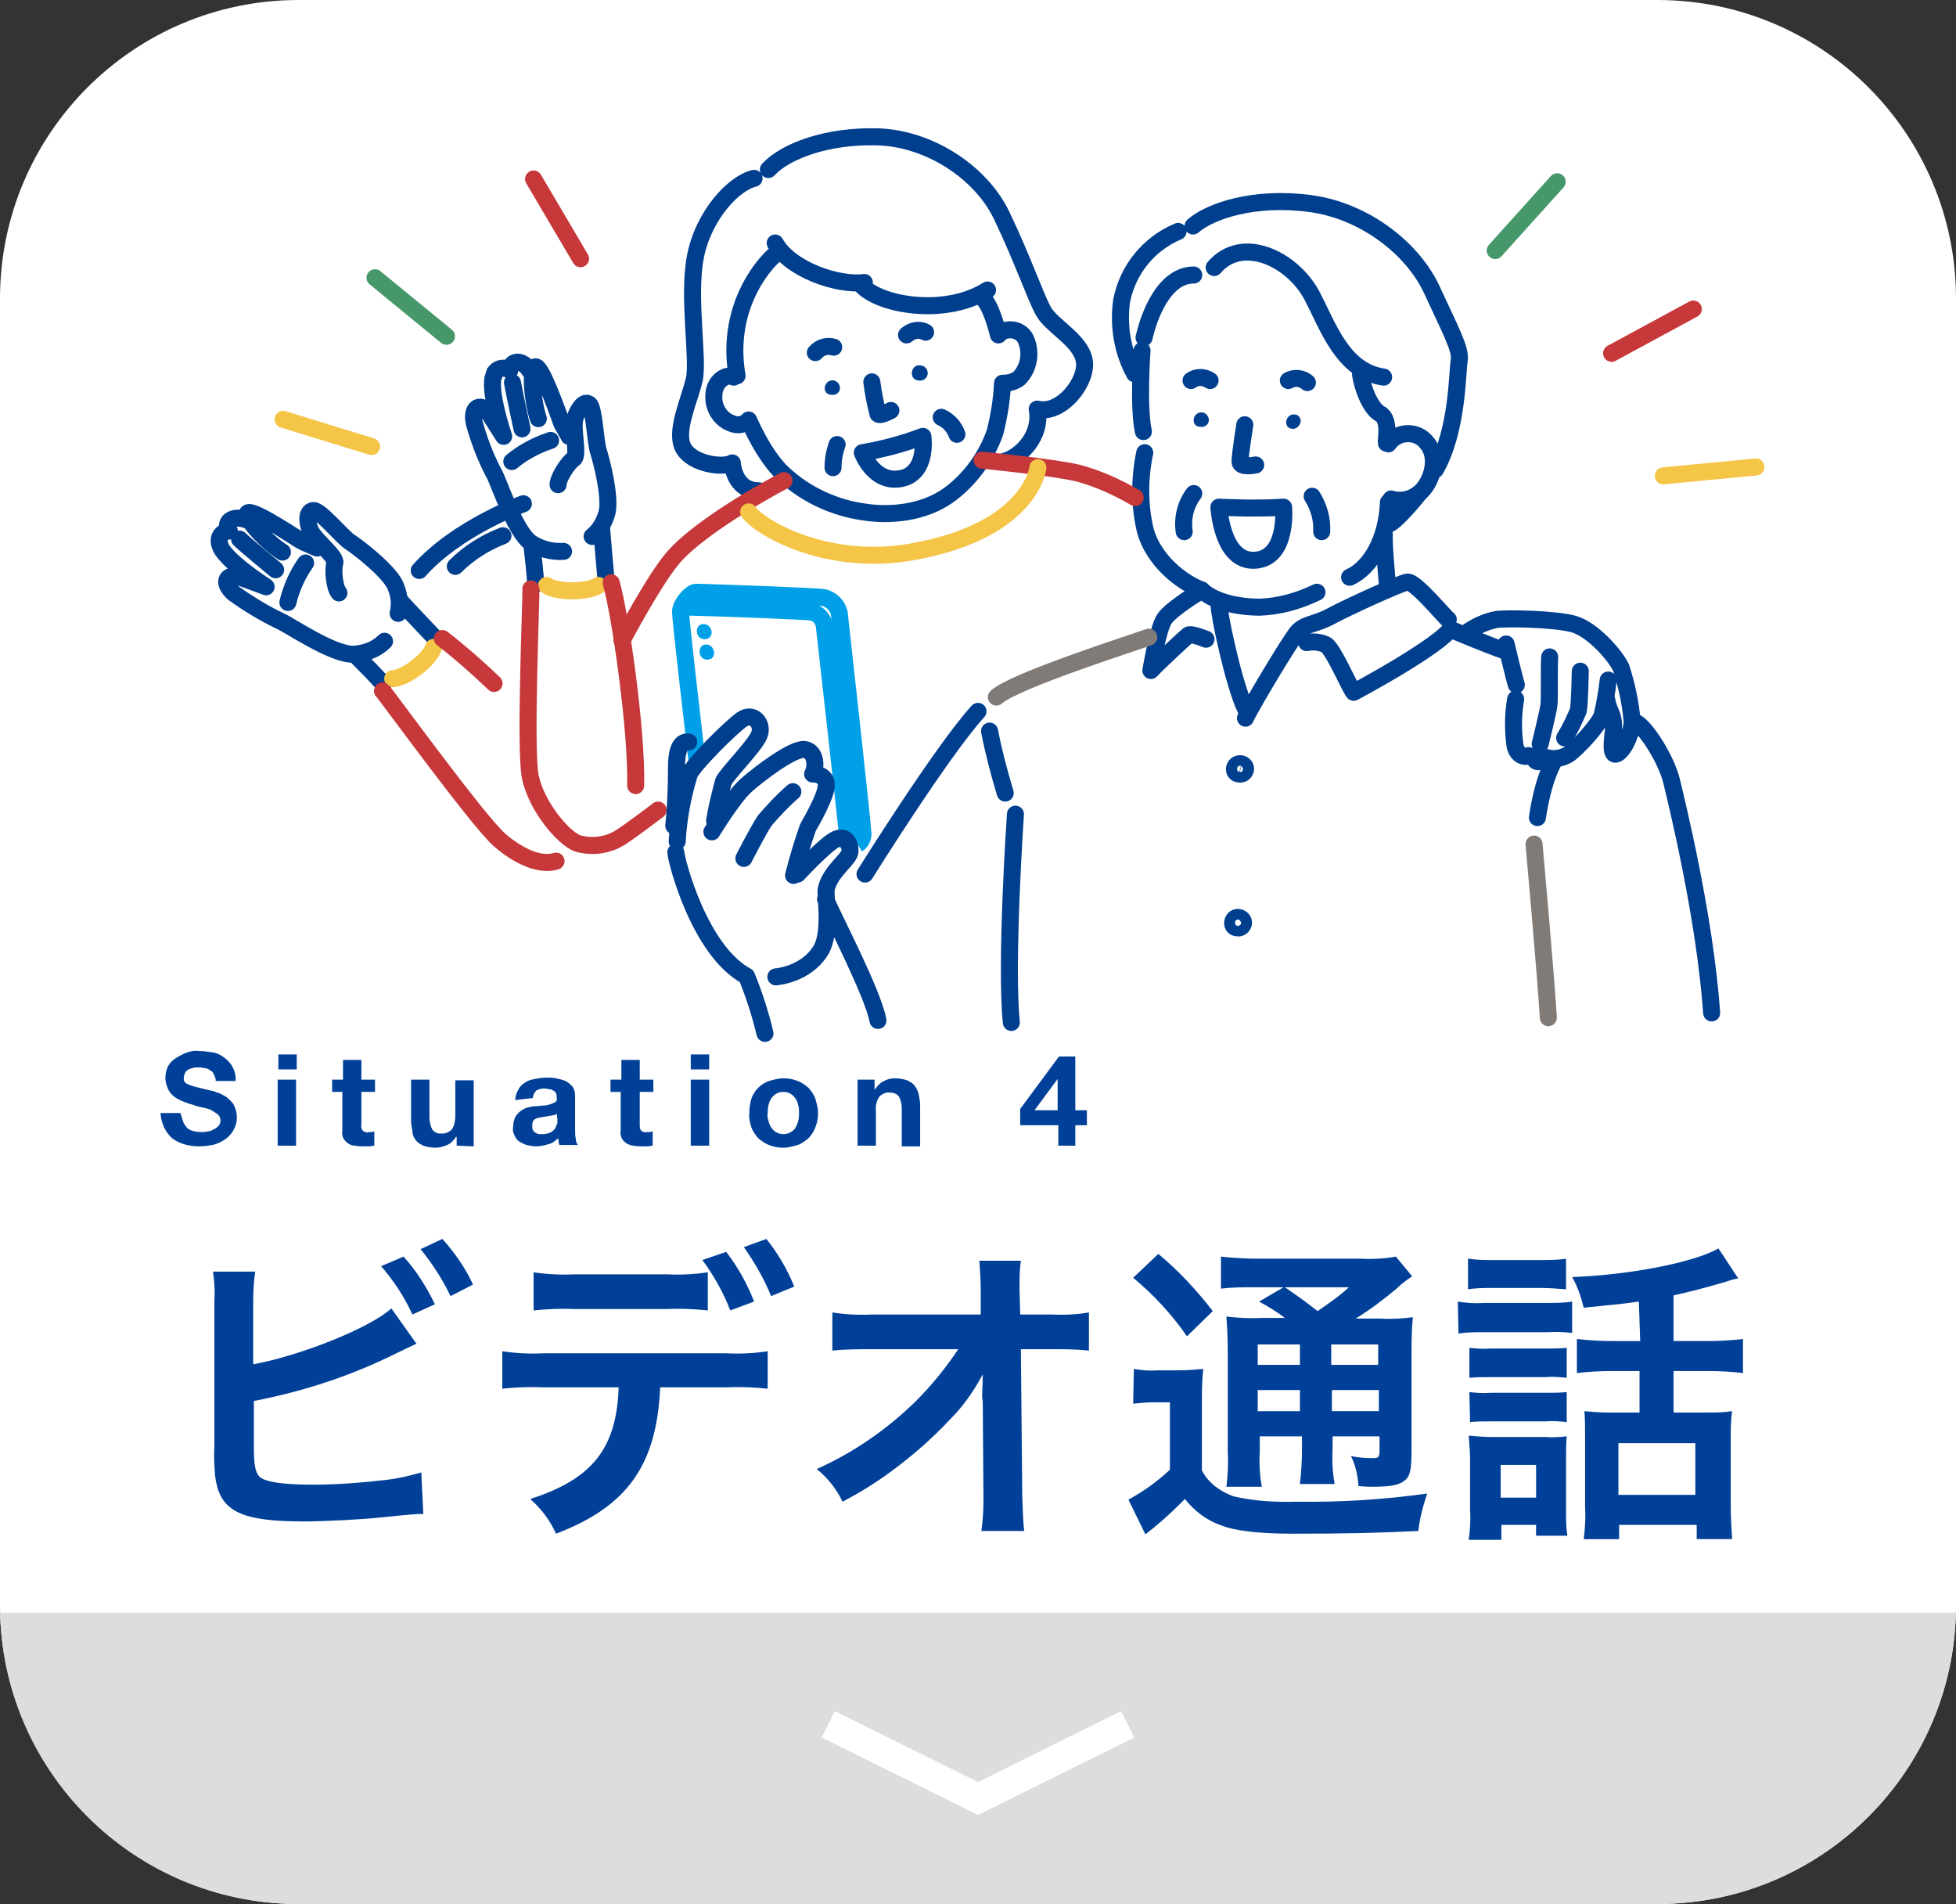 <svg version="1.1" id="レイヤー_1" xmlns="http://www.w3.org/2000/svg" xmlns:xlink="http://www.w3.org/1999/xlink" x="0" y="0" viewBox="0 0 287.4 279.7" xml:space="preserve"><rect x="0" y="0" width="287.4" height="279.7" fill="#333333" stroke="none"/><style>.st4{stroke:#c6383a}.st4,.st5,.st6,.st7{fill:none;stroke-width:2.5;stroke-linecap:round;stroke-linejoin:round}.st5{stroke:#46976a}.st6{stroke:#f5c548}.st7{stroke:#003f8e}.st8{fill:#003f8e}.st12,.st9{fill:none;stroke-width:2.5}.st9{stroke:#00a0e9;stroke-miterlimit:10}.st12{stroke:#817b78;stroke-linecap:round;stroke-linejoin:round}</style><g id="レイヤー_2_00000083803709031214019160000011737330628736153529_"><g id="レイヤー_1-2"><path d="M43.7 279.7C19.6 279.6.1 260.1 0 236V43.7C.1 19.6 19.6.1 43.7 0h200c24.1.1 43.6 19.6 43.7 43.7V236c-.1 24.1-19.6 43.6-43.7 43.7h-200z" fill="#fff"/><defs><path id="SVGID_1_" d="M43.7 279.7C19.6 279.6.1 260.1 0 236V43.7C.1 19.6 19.6.1 43.7 0h200c24.1.1 43.6 19.6 43.7 43.7V236c-.1 24.1-19.6 43.6-43.7 43.7h-200z"/></defs><clipPath id="SVGID_00000017476537308271556750000015279035451318026905_"><use xlink:href="#SVGID_1_" overflow="visible"/></clipPath><g clip-path="url(#SVGID_00000017476537308271556750000015279035451318026905_)"><path fill="#dcdddd" d="M-43.9 236.9h375.2v211.2H-43.9z"/></g><path fill="none" stroke="#fff" stroke-width="4.33" stroke-miterlimit="10" d="M165.7 253.3l-22 10.9-22-10.9"/><path class="st4" d="M78.4 26.3L85.3 38"/><path class="st5" d="M55.1 40.8l10.5 8.6"/><path class="st6" d="M41.6 61.6l13 4"/><path class="st5" d="M228.8 26.7l-9.1 10.1"/><path class="st4" d="M248.8 45.4l-12 6.5"/><path class="st6" d="M258 68.6l-13.6 1.3"/><path class="st7" d="M113.9 35.7c2.2 3.9 9.2 6.3 13.1 5.8m-.4.4c2.7 3 12.4 4.6 18.5.7m-31-5.4c-2.1 1.7-7.5 8.2-5.8 18"/><path class="st7" d="M107.8 55.4c-.9-.6-2.8.5-2.9 2.5-.2 1.9.9 3.7 2.6 4.3.9.4 1.9.2 2.5-.5 0 0 2.3 5.5 5.3 8.1 3.2 2.9 7.3 4.8 11.6 5.4 3.8.6 8.7.2 12.4-2.4 3.2-2.3 5.6-5.6 6.9-9.3.6-2.4 1-4.8 1.1-7.2.9 0 1.7-.2 2.4-.7 1.5-1.5 1.9-3.8 1-5.8-.6-1.2-2.1-1.7-3.4-1.1-.2.1-.4.3-.6.5 0 0-1-4.4-2.4-5.5"/><path class="st8" d="M122.6 55.9c.6.2.9.8.8 1.3-.1.5-.6.9-1.2.8-1.6 0-1.2-2.4.4-2.1zm12.8-2.2c.6.1 1 .7.9 1.3-.1.6-.7 1-1.3.9-1.6-.1-1.2-2.6.4-2.2z"/><path class="st7" d="M128.1 56.1c.2 1.6.5 3.1.9 4.7.3.4 1.9-.5 1.9-.5m-4.2 6.2c3-.5 6-1.3 8.9-2.4 0 0 .8 5.4-3.2 6.2s-5.7-3.8-5.7-3.8zm-3.7-1.2c-.4 1.1-.6 2.3-.6 3.4m15.9-7.4c1.1.5 1.9 1.4 2.3 2.5m-4.6-15c-.9-.5-2-.3-2.8.4m58.9 7c-.8-.7-1.9-.8-2.8-.3m-11.5 0c-.9-.6-2-.6-2.8 0m-55.2-4.1c.7-.8 1.7-1.1 2.7-.8"/><path class="st7" d="M112.9 24.9c2.5-2.7 8.6-5 16-4.8 7.5.2 15.2 5.1 18.3 11.6s4.9 11.8 6.1 14 5.4 4.2 6 7.2-3.3 8.1-6.9 7.2c.7 4.1-2.6 7.1-4.9 7.7m-36.7-41.6c-3 .7-7.4 5.4-8.6 11.4s.5 15.2-.2 18.2-2.9 7.6-1.6 10 5.9 3 7.2 2.2c0 0 .2 4.1 3.9 4.1"/><path class="st8" d="M176.8 60.6c.6.2.9.8.8 1.3-.1.5-.6.9-1.2.8-1.6 0-1.2-2.4.4-2.1zm13.6.3c.6.2.9.8.6 1.4-.2.4-.6.7-1 .7-1.6 0-1.2-2.4.4-2.1z"/><path class="st7" d="M182.9 62.4s-.7 4.4-.7 5.4 2.3.5 2.3.5m-5.4 6.2s5.6.3 9.5 0c0 0 .7 7.5-4.2 7.8s-5.3-7.8-5.3-7.8zm-3.7-2c-1.2 1.6-1.7 3.6-1.4 5.6m18.8-5.2c1 1.6 1.5 3.4 1.4 5.2m-15.8-38.8c4.1-4.8 11.4-1.3 14.3 4 2.4 4.5 4.5 11.2 10.6 12.1m-3.4-.5c.2 1.8 1.4 5.1 2.9 5.9s.8 3.9.9 4.3m.3.1c1.1-1.6 3.4-2 5-.8.2.2.4.3.6.6 1.9 2.1.8 5.5-.6 7-1.2 1.3-3 1.8-4.6 1.3m-29-32.9c-4.4 0-6.6 6.1-7.3 9.2m-.3 1.9s-.6 8.2.2 11.9"/><path class="st7" d="M168.2 66.5c-.8 3.8-.8 7.8.1 11.5 1.2 4.2 5 7.4 8.3 8.7 0 0 2.1 2.4 8.4 2.5 3-.1 5.8-.9 8.5-2.2M204 73.8c-.2 5.4-2.6 9.6-5.7 11m-23-51.6c2.5-2.2 9-4.4 17.2-3.3s15.2 6.8 17.9 12.7 4.3 8.7 4 10.4-.2 10.3-3.5 16m-37.8-35c-4.3 1.8-7.4 5.6-8.3 10.2-.5 3.7.1 7.4 1.9 10.7m41.8 17.6s-3 3.8-4.4 4.5m-25 11.7c.1 2.2 1.8 9.3 2.5 11.5.4 1.3.8 2.7 1.4 3.9m0 1.4c.7-1.6 6.5-11.3 7.6-12.6s2.6-1.1 5-2.4 10.3-4.9 11.2-5c1.2-.1 5.6 5.3 6 5.5m-9.4-12.5c-.1 1.4.4 6.7.5 7.9"/><path class="st7" d="M192 94.4c.9-.2 1.9-.1 2.8.3 1.1.6 3.5 6.3 4.1 7 0 0 11.1-5.9 14-9m-35.7 1.2s-2.2-.9-2.6-.6-4.8 4.4-5.5 5.2c0 0 1-6.1 2-7.6s5.5-4.2 5.5-4.2"/><path class="st9" d="M102.4 111.7c-.7-6.2-2.5-21.3-2.4-22 .1-1 1.5-2.7 2.3-2.7s18.1.6 18.8.8c1.1.3 1.9 1.1 2.2 2.2.1.8 3.5 31.5 3.5 32.5 0 .6-.3 1.2-.8 1.5"/><path class="st9" d="M100.3 89.2h1.5c4.7.1 16.7.6 17.3.7 1 .1 1.8.9 2 1.9.1.9 3.6 31.8 3.6 32.8"/><path d="M103.6 91.7c1.2.2 1.4 2.2-.1 2.2s-1.5-2.5.1-2.2zm.4 3c1.1.2 1.4 2.2-.1 2.2s-1.5-2.5.1-2.2z" fill="#00a0e9"/><path d="M182.4 112.2c.4.1.7.5.6.9-.1.4-.5.7-.9.6-1.1 0-.9-1.7.3-1.5zm-.3 22.6c.4.1.7.5.6.9s-.5.7-.9.6c-1.1 0-.8-1.8.3-1.5z" stroke="#003f8e" stroke-miterlimit="10" fill="none" stroke-width="2.5"/><path class="st7" d="M221.3 94.6s1.2 5.1 1.5 6m-.1 2.1c-.4 2.3-.4 4.6-.1 6.8.3 1.6 1.6 1.8 2 1.5m3.1-14.5c-.1 1.2 0 6-.1 7s-1.3 5.8-1.3 5.8m5.9-10.7s-.1 5.1-.3 5.8c-.6 1.4-1.2 2.7-2 4"/><path class="st7" d="M225.4 111.2c.1 1.1 1.2.7 1.9.1 1.1.3 2.2.1 3.2-.5 1.4-1 4.4-4.3 4.9-5.7.4-1.7.7-3.5.9-5.2"/><path class="st7" d="M215.4 93c1.4-1 2.9-1.7 4.5-2 1.4-.2 8.7-.1 11.4.7s6 4.5 6.9 6.4c.8 2.5 1.4 5.2 1.6 7.8.1 1.2-.9 3.9-2 4.7s-1-1-.8-2.8c.2-1.1.1-2.3-.4-3.3-.2-.5-.4-1-.5-1.6m-22.6-10.3s5.2 2.2 7.6 3m19.4 10.6c1.6 1 4.4 5.6 5.1 8.5s4.9 19.9 5.9 34.1"/><path class="st12" d="M225.4 124s1.8 20.1 2.1 25.5"/><path class="st7" d="M127.1 128.4s11.3-18.1 16.6-23.9"/><path class="st12" d="M146.4 102.4c2.6-2.4 20.2-8 22.4-8.8"/><path class="st7" d="M149.2 119.6s-1.5 22-.6 30.6m-3.2-42.8c.6 3.1 1.4 6.1 2.3 9.1m78.2 3.6s.7-5.5 2.6-8.6"/><path class="st4" d="M115.2 70.6s-11.5 6-16.1 11.1c-2.8 3.1-7.7 12.4-7.7 12.4m52.9-26.5s10.3 1 14.1 1.9c3 .8 5.8 2.1 8.4 3.6"/><path class="st6" d="M110 75.2c1.7 2.4 11.8 8.2 24.4 5.8 17.2-3.2 18.1-12.3 18.1-12.3"/><path class="st7" d="M82 71.2c0-1 1.5-3.3 2.3-3.8s-.3-4.5.2-6 1.4-2.6 2.1-2 .9 5.6 1.3 6.8 2 7.2 1.2 9.4c-.4 1.3-1.1 2.4-2.1 3.2m-11.8-11c1.7-1.4 3.6-2.4 5.7-3.1m2.7-.6c-.1-.3-1-1.7-1.1-2s-2.7-7.8-3.7-8.2-.6 5 .3 7.6"/><path class="st7" d="M77.8 54.4c-1-1.6-2.7-1.6-2.9 0-.6-.5-1.6-.4-2.1.2-.1.1-.2.3-.2.5-1 1.9 1.4 9 1.4 9l-2.1-3.3c-1.1-1.7-2.8-1.2-2.2 1.4.7 2.5 1.6 4.9 2.8 7.2.7 1 3.1 8.8 5.6 10.4 1.4.9 3.1 1.3 4.7 1.2m-7.5-24.8c.2 1.2 1.4 6.8 1.4 6.8m1.5 17.5c.1.9.5 4.3.5 5.3m9.7-8.1c.1 1.4.6 7 .6 7"/><path class="st6" d="M80.3 86c1.6 1.1 6.2 1 7.6 0"/><path class="st4" d="M78 86.5c.1.9-.9 23.2-.1 27.5s4.9 9.2 7 9.9c2.1.6 4.4.3 6.3-.9 1.7-1.1 5.5-4 5.5-4m-6.9-33.4c1.3 4.4 3.8 21.7 3.6 29.8"/><path class="st7" d="M49.8 87.1c-.7-.8-.9-3.5-.6-4.4s-3-3.4-3.6-4.8-.5-2.9.5-2.9 4.2 3.9 5.3 4.6 6.1 4.5 6.8 6.7c.5 1.2.6 2.5.3 3.8m-16.2-1.6c.5-2.1 1.4-4.1 2.6-5.8m1.7-2.2c-.3-.1-1.8-.8-2.1-.9s-6.9-4.6-8-4.3 2.6 4.3 5 5.8"/><path class="st7" d="M36 76.3c-1.8-.6-3.2.4-2.3 1.7-.8 0-1.5.6-1.5 1.4 0 .2 0 .4.1.6.4 2.1 6.8 6.2 6.8 6.2s-2.4-.9-3.8-1.4c-1.9-.7-2.9.7-.9 2.4 2.1 1.5 4.4 2.9 6.7 4 1.1.4 7.9 5.1 10.9 4.9 1.7-.1 3.3-.7 4.5-1.9m-21.3-15c.9.9 5.3 4.5 5.3 4.5m12.1 12.9c.6.6 3.1 3.1 3.7 3.9m2.6-12.1c.9 1 4.8 5.1 4.8 5.1"/><path class="st6" d="M57.7 99.7c2-.1 5.5-2.9 6-4.6"/><path class="st4" d="M56.2 101.5c.6.6 13.8 18.8 17.1 21.8 1.9 1.7 5.5 4.1 8.4 3.2M65 93.8c2.7 2.1 5.2 4.3 7.6 6.6"/><path class="st7" d="M76.9 74s-9.7 3.5-15.3 9.8m12.3-5.1c-2.6 1-5 2.5-7 4.5m32.6 40.4c.2-3.4.8-6.7 1.8-9.9.6-1.4 6-6.8 7.7-8s3.3.7 2.5 2.4-4.7 5.6-5.2 6.7c-.5 1.9-1 3.8-1.3 5.8m-.4 1.6s3.1-5.1 5-6.8 6.9-5.5 8.6-5.3 1.8 2.6 1.2 3.6c0 0 1.8-.1 2 1.4s-2.1 5.4-2.7 6.5c-.8 2.3-1.5 4.6-2.1 7"/><path class="st7" d="M116.5 116.3c-1.5 1.3-2.8 2.7-4.1 4.2-.9 1.3-3.1 5.6-3.1 5.6m7.9 2.3s3.8-4.1 5.4-5 2.3.4 2.3 1.6-2.9 2.9-3.5 5.6c-.2.8.8 6.4-.8 9-2.2 3.6-6.6 3.9-6.6 3.9m-14.7-18.3c.1 1.4 3.5 14.5 10.4 18.2 1.1 2.7 2 5.5 2.7 8.4M99 121.3c.3-2.9.4-5.7.4-8.6 0-2.1.4-3.9 1.8-3.7m20.1 23.1c1.2 2.8 7 13.9 7.7 17.8"/><path d="M37.3 200.4c7-1.3 17.2-5.4 20.2-8.2l3.7 5.2c-.3.1-1.7.8-4.2 2-6.3 3-12.9 5.1-19.7 6.4v6.7c0 2.7.2 3.7.8 4.4.8.8 3.4 1.2 7.9 1.2 3.6 0 7.2-.3 10.7-.7 1.8-.2 3.5-.6 5.2-1.1l.3 6.1c-1 0-1.2 0-6.1.5-2.7.3-8.5.6-11.4.6-5.8 0-9-.6-10.8-2-1.3-1-2-2.4-2.3-4.7-.1-1.4-.2-2.8-.1-4.2V191c.1-1.4 0-2.8-.2-4.2h6.2c-.2 1.4-.3 2.8-.3 4.3v9.3zm22-15.8c1.9 2.1 3.4 4.5 4.6 7l-3.3 1.5c-1.2-2.6-2.7-4.9-4.6-7.1l3.3-1.4zm6.9 5.8c-1.2-2.5-2.7-4.8-4.4-6.9L65 182c1.8 2 3.4 4.3 4.5 6.7l-3.3 1.7zM97 203.8c-.5 11.4-4.8 17.5-15.3 21.5-.9-2-2.2-3.7-3.8-5.1 9.1-2.9 12.7-7.4 13-16.4H79.7c-2-.1-3.9 0-5.9.2v-5.5c2 .3 4 .4 6 .3h27c2 .1 4 0 6-.3v5.5c-1.9-.2-3.9-.3-5.9-.2H97zm7-11.3c-1.9-.2-3.9-.3-5.9-.2H84.3c-2-.1-3.9 0-5.9.2v-5.6c2 .3 4 .4 6 .3H98c2 .1 4 0 6-.3v5.6zm2.7-8.6c1.7 2.2 3.1 4.7 4.1 7.3l-3.5 1.3c-1-2.6-2.4-5.1-4.1-7.4l3.5-1.2zm6.6 6.5c-1-2.5-2.4-4.9-4-7.2l3.3-1.2c1.7 2.1 3.1 4.5 4.1 7l-3.4 1.4zm31 14.8c0-.2.1-2.6.1-3.3-1.3 2.4-2.8 4.6-4.7 6.5-2.8 3-5.8 5.6-9.1 8-2.2 1.6-4.5 3-6.8 4.2-.9-1.9-2.2-3.5-3.8-4.8 5.4-2.4 10.3-5.8 14.6-10 2.3-2.3 4.4-4.9 6.2-7.6H128c-1.9 0-3.8 0-5.7.2v-5.6c1.9.3 3.9.4 5.8.3h16v-3.7c0-1.4-.1-2.8-.2-4.2h6.1c-.2 1.3-.2 2.6-.2 3.9v.3l.1 3.7h4.7c1.8.1 3.6 0 5.4-.3v5.6c-1.8-.2-3.5-.2-5.3-.2H150l.2 21.4c.1 2.3.1 4 .3 5.3h-6.3c.2-1.5.3-3 .3-4.4v-.8l-.1-13.8-.1-.7zm22.3-4.1c1.2.2 2.3.3 3.5.2h3.2c1.2 0 2.3-.1 3.5-.2-.2 1.7-.2 3.3-.2 5v9.9c.5 1 1.3 1.9 2.3 2.6.7.5 1.5.9 2.3 1.2 3 .7 6.1.9 9.2.8 6.5.1 12.9-.3 19.3-1.2-.6 1.8-1.1 3.6-1.3 5.5-6.1.3-10.7.4-18.5.4-4.7 0-8.4-.4-10.4-1.2-2.1-.7-4-2.1-5.4-3.9l-.7.7c-1.6 1.6-3.3 3.1-5.1 4.5l-2.5-5.1c2.2-1.2 4.3-2.7 6.1-4.4V206h-2.4c-1 0-2 .1-3 .2l.1-5.1zm3.6-16.9c3 2.5 5.6 5.3 8 8.4l-3.8 3.7c-2.2-3.2-4.9-6.1-7.9-8.6l3.7-3.5zm18.6 9.4c-1.2-.9-2.5-1.7-3.8-2.4l3.6-2.1h-4.4c-1.6 0-3.2 0-4.8.2v-4.7c1.8.2 3.7.3 5.5.3h15c1.7.1 3.5 0 5.2-.3l2.4 2.9c-.8.5-1.6 1.1-2.3 1.8-1.9 1.6-3.9 3.1-6 4.4h3.7c1.6.1 3.1 0 4.7-.2-.2 1.8-.2 3.6-.2 5.4v14.2c0 2.6-.2 3.6-.8 4.2-.8.8-2 1.1-4.9 1.1-.4 0-1.2 0-2.1-.1-.1-1.5-.4-3-1.1-4.4 1 .2 2 .3 3.1.3 1 0 1.1-.1 1.1-1.3V211h-6.9v1.9c-.1 1.7 0 3.4.3 5.1H191c.2-1.7.3-3.4.3-5.1V211h-6.2v2.4c-.1 1.7 0 3.3.3 5h-5.2c.2-1.7.3-3.3.2-5v-14.6c0-2.7-.1-3.8-.2-5.4 1.7.2 3.4.3 5.2.2h3.4zm-4 3.9v3h6.2v-3h-6.2zm0 9.8h6.2v-3.1h-6.2v3.1zm4-18.2c1.7 1.2 2.1 1.4 4.8 3.5 1.6-1.1 3.2-2.2 4.6-3.5h-9.4zm6.8 11.4h6.9v-3h-6.9v3zm7 3.7h-6.9v3.1h6.9v-3.1zm11.6-13c1.2.2 2.5.3 3.7.2h9.4c1.2 0 2.5 0 3.7-.2v4.6c-1.2-.1-2.3-.2-3.5-.1H218c-1.2 0-2.5 0-3.7.2l-.1-4.7zm1.5-6.3c1.3.2 2.6.2 3.8.2h6.8c1.3 0 2.6 0 3.8-.2v4.5c-1.3-.1-2.6-.2-3.8-.2h-6.8c-1.3 0-2.6 0-3.8.2v-4.5zm4.9 41.3h-4.8c.2-1.4.3-2.9.2-4.3v-7.4c0-1.2-.1-2.4-.2-3.6 1.2.1 2.3.2 3.5.2h7.8c1 .1 2.1 0 3.1-.1-.1 1.1-.1 2.2-.1 3.3v7.7c0 1.2 0 2.4.2 3.6h-4.6V224h-5.1v2.2zm-4.7-28.2c1 .1 2 .2 3.1.1h8.2c1 0 2 0 3-.1v4.4c-1-.1-2-.2-3-.1H219c-1 0-2 0-3.1.1V198zm0 6.5c1 .1 2 .2 3.1.1h8.2c1 0 2 0 3-.1v4.4c-1-.1-2-.2-3.1-.1H219c-1 0-2 0-3 .1l-.1-4.4zm4.6 15.5h5.2v-4.8h-5.2v4.8zm20.3-28.8c-2.8.4-3.2.4-8.1.9-.4-1.6-.9-3.1-1.7-4.5 8.3-.3 17.8-2.1 21.5-4.2l2.9 4.4c-.6.1-.6.1-2.2.6-2.7.8-5.1 1.4-7.3 1.9v6.7h5c1.7 0 3.5-.1 5.2-.3v5c-1.7-.2-3.4-.3-5.2-.3h-5v6.1h5.1c1.2 0 2.3 0 3.5-.2-.2 1.3-.2 2.7-.2 4v9.9c0 1.6.1 3.2.2 4.9h-5.2V224h-11.4v2.1h-5.2c.2-1.6.3-3.1.2-4.7V211c0-1.6 0-2.4-.1-3.7 1.1.1 2.2.2 3.4.2h4.7v-6.1h-4c-1.7 0-3.5.1-5.2.3v-5c1.7.2 3.5.3 5.3.3h4l-.2-5.8zm-3 28.4h11.3V212h-11.3v7.6zM27 165c.2.3.4.6.6.8.3.2.6.3 1 .4.4.1.7.1 1.1.1.3 0 .6 0 .8-.1.3 0 .6-.1.9-.3.3-.1.5-.3.7-.5.2-.2.3-.5.3-.8 0-.3-.1-.6-.4-.9l-.9-.6c-.4-.2-.8-.3-1.3-.4-.5-.1-1-.2-1.4-.4-.5-.1-1-.3-1.5-.5s-.9-.4-1.3-.7c-.4-.3-.7-.7-.9-1.1-.2-.5-.4-1-.4-1.6 0-.6.1-1.2.4-1.8.3-.5.7-.9 1.2-1.2.5-.3 1-.6 1.6-.8.6-.2 1.2-.3 1.8-.2.7 0 1.3.1 2 .2.6.1 1.2.4 1.7.8s.9.8 1.2 1.4c.3.6.5 1.3.4 2h-2.9c0-.3-.1-.7-.3-1-.1-.3-.3-.5-.6-.6-.2-.2-.5-.3-.8-.3-.3-.1-.7-.1-1-.1-.2 0-.5 0-.7.1-.5.1-.9.3-1.1.7-.1.2-.2.5-.2.7 0 .2 0 .4.1.6.2.2.4.4.6.4.4.2.8.3 1.2.4l2 .5c.2 0 .6.1 1 .3.5.1.9.4 1.3.6.4.3.8.7 1.1 1.1.3.6.5 1.2.5 1.9 0 .6-.1 1.2-.4 1.7-.2.5-.6 1-1.1 1.4-.5.4-1.1.7-1.7.9-.8.2-1.6.3-2.4.3-.7 0-1.4-.1-2.1-.3-.7-.2-1.3-.5-1.8-.9s-.9-1-1.2-1.6c-.3-.7-.5-1.4-.5-2.1h2.9c.3.8.3 1.1.5 1.5zm13.9-7.9v-2.2h2.7v2.2h-2.7zm2.6 1.5v9.7h-2.7v-9.7h2.7zm11.6 0v1.8h-2v4.8c-.1.5.1 1 .6 1.1.2.1.4.1.5 0h.4l.4-.1v2.1c-.2 0-.5.1-.8.1h-.8c-.4 0-.8 0-1.2-.1-.4 0-.7-.1-1-.3-.3-.2-.5-.4-.7-.7-.2-.4-.3-.8-.2-1.2v-5.7h-1.5v-1.8h1.6v-2.9h2.7v2.9h2zm12 9.7V167H67c-.3.5-.8 1-1.3 1.2-.5.2-1.1.4-1.7.4-.6 0-1.2-.1-1.8-.3-.4-.2-.8-.4-1.1-.8-.3-.4-.5-.8-.5-1.3-.1-.5-.2-1.1-.2-1.6v-6h2.7v5.5c0 .6.1 1.2.4 1.8.3.4.8.7 1.3.6.6.1 1.2-.2 1.6-.6.4-.6.5-1.4.5-2.1v-5.1h2.7v9.7l-2.5-.1zm8.6-6.7c0-.5.2-1.1.5-1.6.2-.4.6-.8 1-1 .4-.3.9-.4 1.4-.5.5-.1 1.1-.2 1.6-.2s1 0 1.5.1.9.2 1.4.4c.4.2.7.5 1 .8.3.4.4.9.4 1.4v5c0 .4 0 .8.1 1.3 0 .3.1.6.3.9h-2.7c-.1-.2-.1-.3-.1-.5s-.1-.3-.1-.5c-.4.4-.9.8-1.5.9-.6.2-1.2.3-1.8.3-.4 0-.9-.1-1.3-.2s-.7-.3-1.1-.5c-.3-.2-.5-.5-.7-.9-.2-.4-.3-.8-.2-1.3 0-.5.1-.9.3-1.4.2-.3.4-.6.8-.9.3-.2.6-.4 1-.5.4-.1.8-.2 1.2-.2l1.2-.1c.3 0 .7-.1 1-.2.3-.1.5-.2.7-.3.2-.2.3-.4.2-.6 0-.2 0-.5-.1-.7-.1-.2-.2-.3-.4-.4-.2-.1-.4-.2-.6-.2-.2 0-.4-.1-.7-.1-.4 0-.9.1-1.2.3-.3.3-.5.7-.5 1.1l-2.6.3zm6.1 2c-.1.1-.3.2-.4.2l-.5.1c-.2 0-.4.1-.6.1l-.6.1c-.2 0-.4.1-.6.1-.2.1-.4.1-.5.2-.1.1-.3.2-.3.4-.1.2-.1.4-.1.6 0 .2 0 .4.1.6.1.2.2.3.4.4.2.1.3.2.5.2h.6c.4 0 .8-.1 1.2-.3.3-.2.5-.4.6-.6.1-.2.2-.5.3-.7v-.6l-.1-.8zm14.2-5v1.8h-2v4.8c0 .3 0 .6.2.9.3.2.6.3.9.2h.4l.4-.1v2.1c-.2 0-.5.1-.8.1h-.8c-.4 0-.8 0-1.2-.1-.4 0-.7-.2-1-.3-.3-.2-.5-.4-.7-.7-.2-.4-.3-.8-.2-1.2v-5.7h-1.5v-1.8h1.6v-2.9H94v2.9h2zm5.5-1.5v-2.2h2.7v2.2h-2.7zm2.7 1.5v9.7h-2.7v-9.7h2.7zm6.2 2.8c.4-1.2 1.4-2.2 2.6-2.6.7-.2 1.4-.4 2.1-.4.7 0 1.4.1 2.1.4.6.2 1.1.6 1.6 1 .4.5.8 1 1 1.6.2.7.4 1.4.4 2.1 0 .7-.1 1.4-.4 2.1-.2.6-.6 1.2-1 1.6-.5.4-1 .8-1.6 1-.7.2-1.4.4-2.1.4-.7 0-1.4-.1-2.1-.4-.6-.2-1.1-.6-1.6-1-.4-.5-.8-1-1-1.6-.2-.7-.4-1.4-.3-2.1 0-.7.1-1.4.3-2.1zm2.5 3.2c.1.4.2.7.4 1 .2.3.4.5.7.7.3.2.7.3 1.1.3.4 0 .8-.1 1.1-.3.3-.2.6-.4.7-.7.2-.3.3-.6.4-1 .1-.4.1-.8.1-1.1 0-.4 0-.8-.1-1.1-.1-.4-.2-.7-.4-1-.2-.3-.4-.5-.7-.7-.3-.2-.7-.3-1.1-.3-.4 0-.8.1-1.1.3-.3.2-.5.4-.7.7-.2.3-.3.6-.4 1-.1.4-.1.8-.1 1.1-.1.4 0 .8.1 1.1zm15.6-6v1.4h.1c.3-.5.8-1 1.3-1.2.5-.3 1.1-.4 1.6-.4.6 0 1.2.1 1.8.3.4.2.8.4 1.1.8.3.4.5.8.6 1.3.1.5.2 1.1.2 1.6v6h-2.7v-5.5c0-.6-.1-1.2-.4-1.8-.3-.4-.8-.6-1.3-.6-.6-.1-1.2.2-1.6.6-.4.6-.6 1.4-.5 2.1v5.1H126v-9.7h2.5zm21.4 6.7v-2.4l5.7-7.7h2.4v7.9h1.7v2.2H158v3h-2.5v-3h-5.6zm5.5-6.8l-3.4 4.6h3.4v-4.6z" fill="#004098"/></g></g></svg>